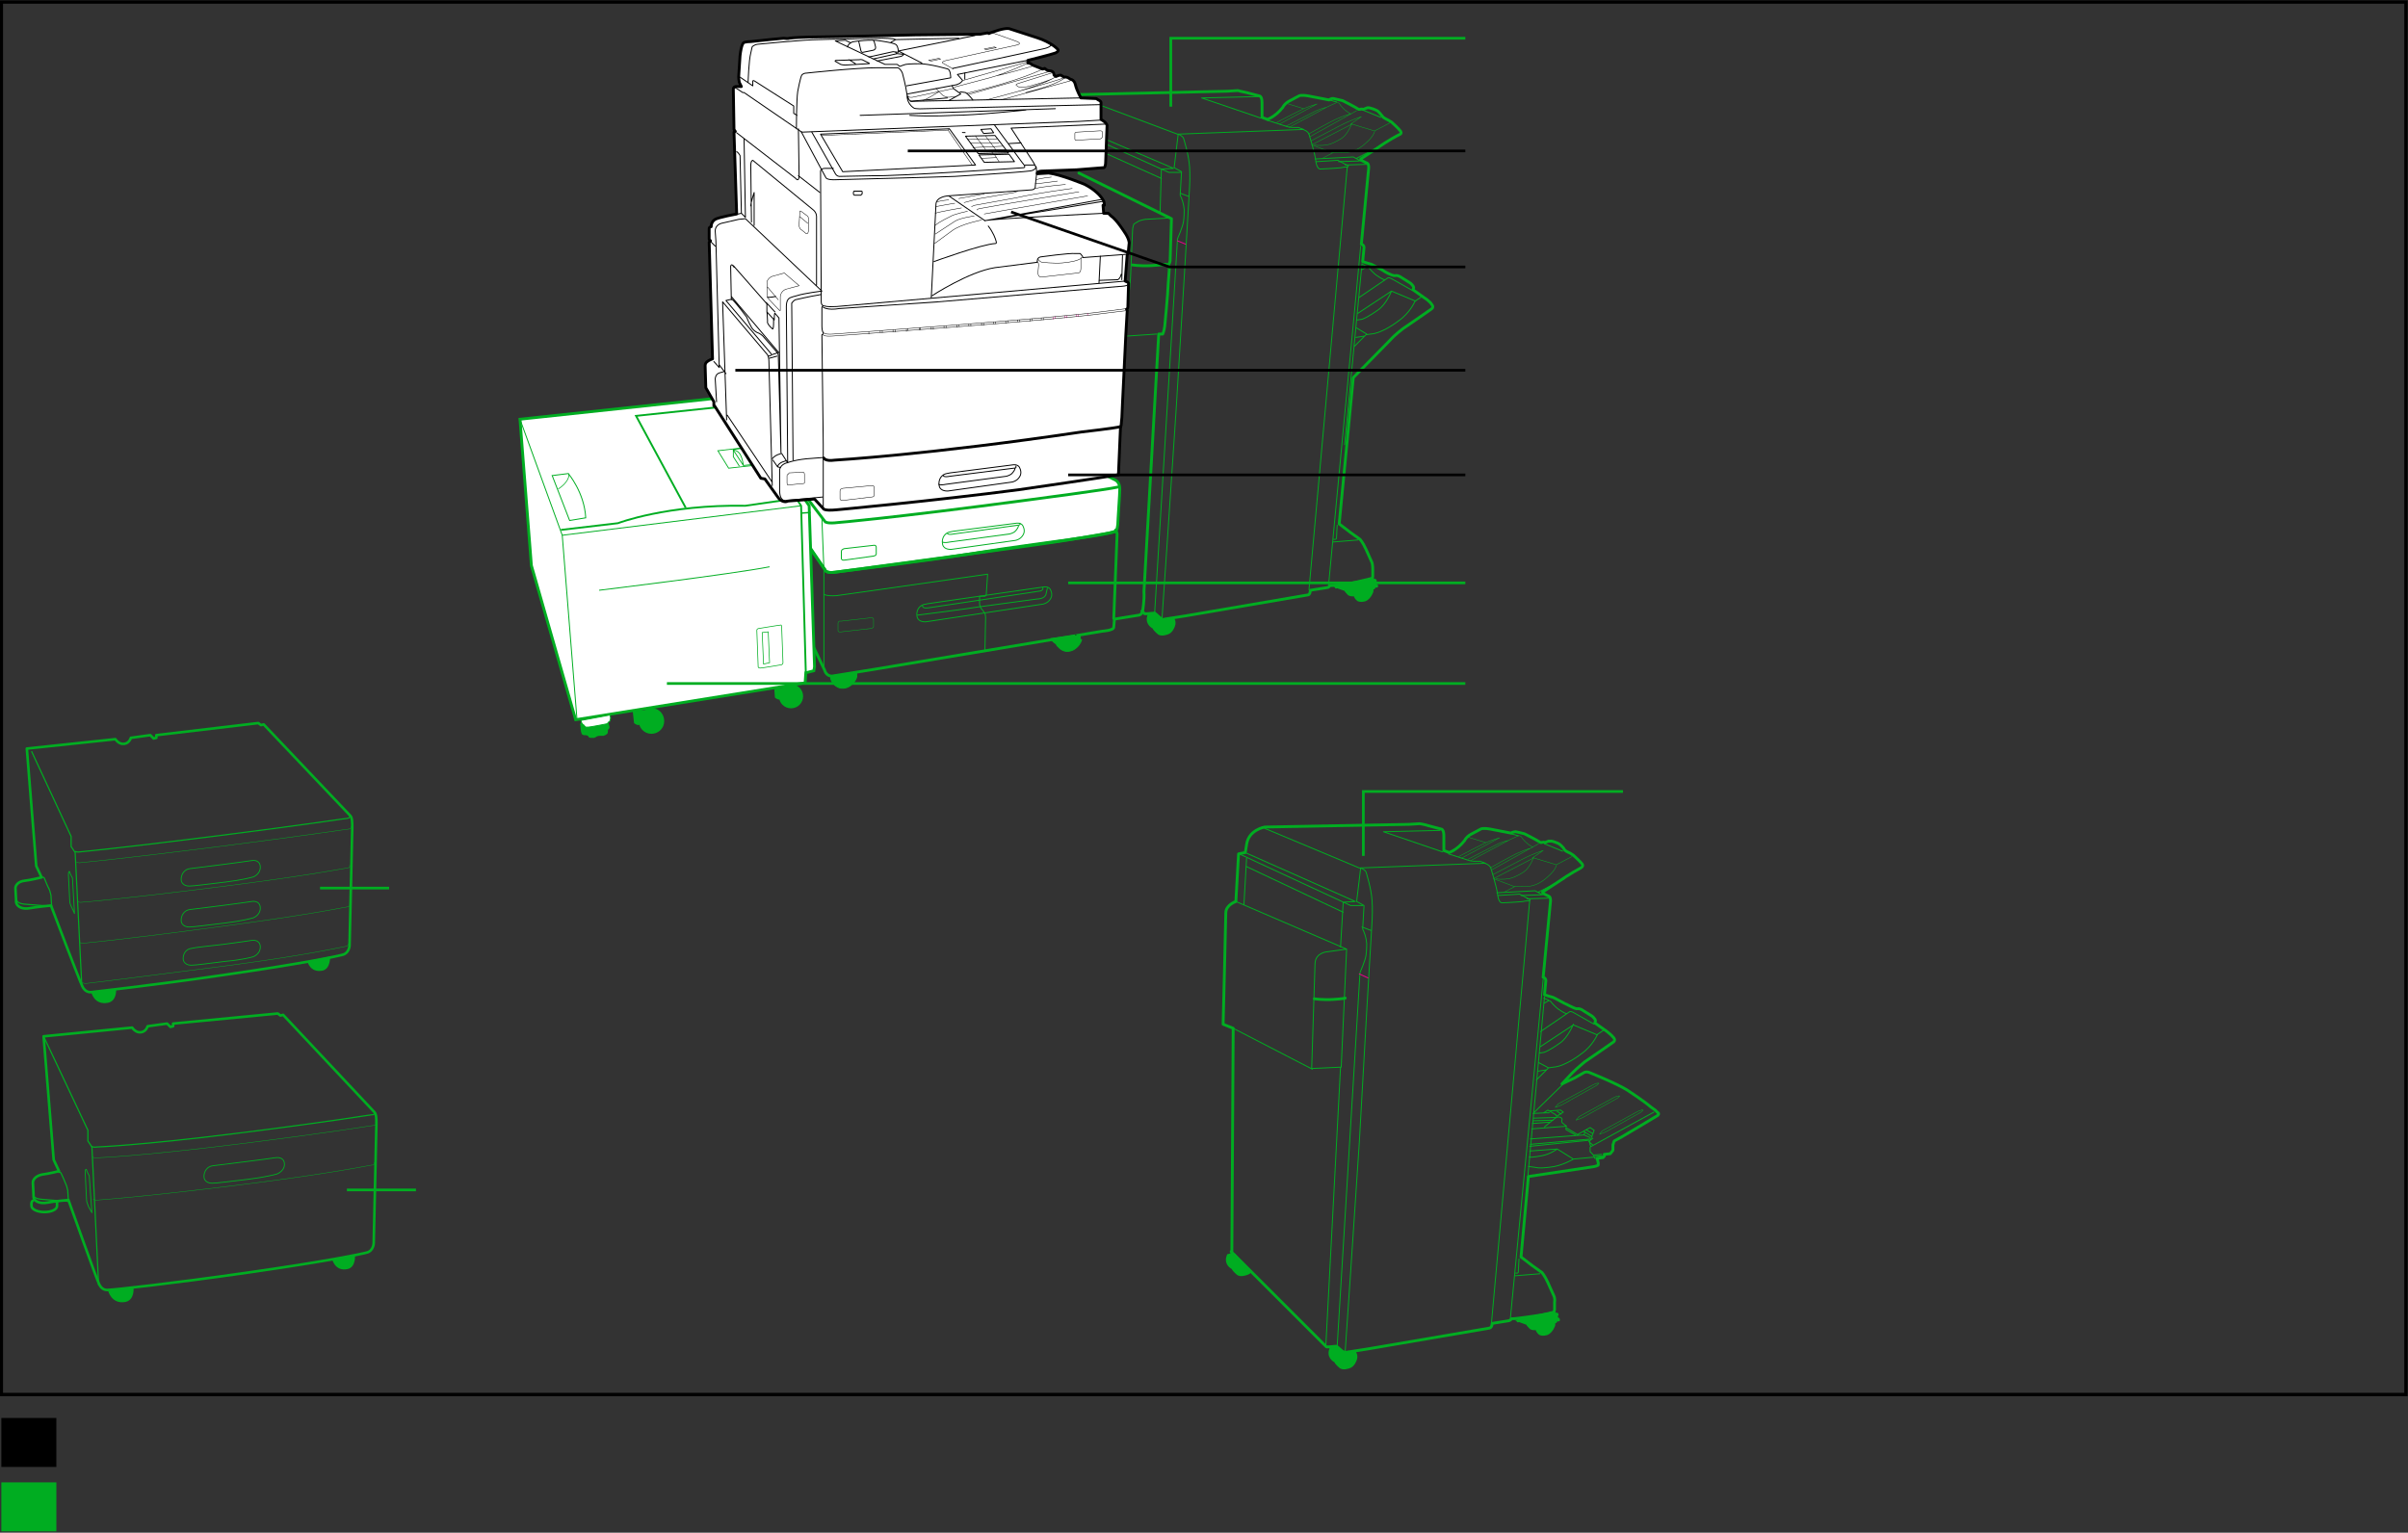 <?xml version="1.0" encoding="UTF-8"?>
<!-- Generator: Adobe Illustrator 18.0.0, SVG Export Plug-In . SVG Version: 6.00 Build 0)  -->
<svg:svg xmlns:svg="http://www.w3.org/2000/svg"
         width="358.9"
         height="228.5"
         viewBox="0 0 358.9 228.5"
         version="1.1"
         x="0px"
         y="0px"
         enable-background="new 0 0 358.9 228.5">
   <svg:rect x="0" y="0" width="358.9" height="228.5" fill="#333333" stroke="none"/>
   <g xmlns="http://www.w3.org/2000/svg"
      xmlns:xlink="http://www.w3.org/1999/xlink"
      id="Printer_Standard">
	     <g>
		       <path fill="none"
               stroke="#00AD21"
               stroke-width="0.141"
               stroke-linecap="round"
               stroke-linejoin="round"
               d="M203,138.2l1.3,0.5     M199.3,200.7l3.4-55.7c0,0,0.8-1.8,0.9-2.6c0,0,0.1-0.7,0.1-1.6c0,0,0-1.1-0.6-2.3l0.2-3.5l-1.1-0.6l0.6-5c0,0,0.6,0.2,0.8,0.6    c0,0,0.8,2.5,0.9,4.3c0,0,0.1,1.2,0,3l-0.8,13.5l-1.1,19.5l-1.3,19.4l-0.8,11.7"/>
		
			      <line fill="none"
               stroke="#EC008C"
               stroke-width="0.141"
               stroke-linecap="round"
               stroke-linejoin="round"
               x1="202.6"
               y1="145.2"
               x2="203.9"
               y2="145.8"/>
		       <path fill="none"
               stroke="#00AD21"
               stroke-width="0.141"
               stroke-linecap="round"
               stroke-linejoin="round"
               d="M232.1,171.3    c0,0-1.1,0.8-2.3,1c0,0-1.5,0.3-1.9,0.2 M234.5,172.8l-2.4-1.5l-4.1,0.3 M237.7,172.5l-3.2,0.3c0,0-1.3,0.8-2.8,1.1    c0,0-1.6,0.3-2.5,0.2c0,0-1.2-0.2-1.4-0.2 M238.8,172.3l-1,0.1 M238.7,172.1l-1.2,0.1 M246.5,165.8L237,171l0,0.6l0,0.1    c0,0,0.7,0.6,0.7,1 M233,161.6l-4.5,4.4l2-0.1h0.4 M230.1,148.8l0.7,0.3 M230.1,149.6l0.7-0.4c0,0,0.2-0.1,0.4,0.2    c0,0,0.6,0.8,1.3,1.2c0,0,0.7,0.5,1,0.5 M229.6,153.8l4.4-3c0,0,0.3,0,0.6,0.2l3,1.7 M234.5,152.7c0,0-0.8,2-2,2.8    c0,0-1.5,1.1-2.4,1.4l-0.7,0.1 M230.5,159.5l-1.3,0.2 M230.8,159.2l-1.5-0.8 M238.1,154.3l-3.6-1.5l-5,3.3 M239,153.6l-0.9,0.6    c0,0-0.7,1.7-2.4,2.9c0,0-2.4,1.9-4.2,2l-0.7,0.1l-1.8,1.8 M230.2,148.6l-2.5,27 M225.8,190.2l3.7-0.3 M226.4,187.7l-0.1,1.8    c0,0,0.1,0.4-0.4,0.3 M225.1,196.7L230,146 M228,134.2l-5.7,63 M223.3,133.5l3.2-0.2l1.5,0.8c0.2,0.2-0.2,0.2-0.2,0.2    c-0.4,0-0.8,0.1-0.8,0.1c-0.9,0.1-3.1,0.2-3.1,0.2c-0.6,0-0.7-1.3-0.7-1.3c-0.1-1-1-3.9-1-3.9c-0.2-0.5-0.9-0.7-0.9-0.7l-18.7,0.7    l-14.1-5.9"/>
		       <path fill="none"
               stroke="#00AD21"
               stroke-width="0.07"
               stroke-linecap="round"
               stroke-linejoin="round"
               d="M231.8,165.1    c0,0,0.9-0.3,1.2-0.5l5-2.8c0,0,0.2-0.2,0.3-0.3c0,0-0.2-0.1-0.8,0.2l-5.3,2.9C232.3,164.6,231.9,164.9,231.8,165.1z M234.9,167    c0,0,0.9-0.3,1.2-0.5l5-2.8c0,0,0.2-0.2,0.3-0.3c0,0-0.2-0.1-0.8,0.2l-5.3,2.9C235.4,166.5,235.1,166.7,234.9,167z M238.4,169.1    c0,0,0.9-0.3,1.2-0.5l5-2.8c0,0,0.2-0.2,0.3-0.3c0,0-0.2-0.1-0.8,0.2l-5.3,2.9C238.9,168.5,238.6,168.8,238.4,169.1z"/>
		       <path fill="none"
               stroke="#00AD21"
               stroke-width="0.141"
               stroke-linecap="round"
               stroke-linejoin="round"
               d="M229.3,133l3.9-2     M229.9,133.4l-1.1-0.6l-5.7,0.3 M226.7,133.5l3.1-0.1 M227.6,134l3.2-0.1 M228.4,167.5l2.5-0.2 M230.2,168l1.6-1.3    c0,0,0.4-0.3,0.8-0.1c0,0,0.3,0.1,0.2,0.4c0,0-0.2,0.3,0.3,0.6l0.4,0.3l-5.2,0.4 M228.5,167.1l3-0.1 M231.9,166.6    c-0.1,0-3.3,0.1-3.3,0.1 M232.1,165.7l0.6,0.4 M230.1,165.9l0.6-0.4c0,0,0.1,0.2,0.5,0.1l1.4-0.1l0.4,0.3l-0.8,0.5    c0,0-0.3,0.3-0.3-0.1l-1.2-0.7 M236.1,169.2l0.9,0.4 M237.2,169.4l-1.1-0.7 M237.4,169l-0.9-0.5 M235.2,169.1l1.8-1l0.6,0.4    l-0.4,1.1 M235.2,169.2l-1.8-1.1l0,0.3l1.4,0.8 M228.1,169.8l8-0.6l0.1-0.4 M237.4,170.7l-0.6-0.5 M237.4,169.7l-0.5,0.4l0.1,0.6    l0.1,0.2 M228,170.9l8.8-0.9 M228.1,170.6l9.1-0.8"/>
		       <path fill="none"
               stroke="#00AD21"
               stroke-width="0.07"
               stroke-linecap="round"
               stroke-linejoin="round"
               d="M221.4,125.6    l-2.6-0.8 M217.4,127.7c0,0,4-2.1,4.6-2.3c0,0,0.8-0.3,1.5-0.5l-5.6,3 M218.8,128.1l4.5-2.3c0,0,0.9-0.4,1.5-0.5 M228.5,126.3    c0,0-0.8-0.3-1.6-1.3c0,0-0.2-0.5-0.6-0.4l-1.3,0.6l-5.8,3.1 M222.1,129.4c0,0,3.5-2,4.3-2.3c0,0,1.1-0.5,1.9-0.7 M229.3,125.8    l-7,3.9 M222.5,130.4l4.2-2.2c1.9-1,3.3-1.4,3.3-1.4l-1.6,1.1 M228.6,127.8c0,0-0.6,1.6-1.5,2.2c0,0-1.2,0.8-2.2,1    c0,0-1.2,0.2-1.9,0 M231.9,128.9l-3.3-1l-6,3.1l3.2,1.2 M234.3,127.7l-2.3,1.2c0,0-0.1,0.8-1.3,1.8c0,0-1.2,1.2-2.6,1.4    c0,0-1.5,0.2-2.2,0l-1.7,0.9"/>
		       <path fill="none"
               stroke="#00AD21"
               stroke-width="0.141"
               stroke-linecap="round"
               stroke-linejoin="round"
               d="M200.2,136    l-14.4-6.8 M203.1,135l-1.8,0l-16.6-7.7 M185.8,127.2l16.2,7.2l-1.8,0.1l-0.4,6.7 M215,127l-8.8-3l8.4-0.2 M226.3,124.6l-1.1-0.3     M232.9,126.9l-2.7-1.1 M221.4,128.7l-0.8-0.3c0,0-0.4,0-0.8,0c0,0-0.4,0-0.8-0.1l-3.1-1"/>
		       <path fill="none"
               stroke="#00AD21"
               stroke-width="0.141"
               stroke-linecap="round"
               stroke-linejoin="round"
               d="M184.2,134.4    l16.5,7.1l-2.9,0.4c0,0-1.7,0.1-1.8,1.7l-0.5,15.7l4.3-0.2l-2.2,41.7"/>
		       <path fill="#00AD21"
               d="M202.1,201.5c0,0.1,0.4,0.6,0.1,1.3c0,0-0.3,1-1.1,1.2c0,0-1,0.4-1.5-0.1c0,0-0.6-0.5-0.7-0.8    c0,0-0.6-0.3-0.8-0.9c0,0-0.2-0.4,0-1l0.1-0.3l0.7-0.2l0.5,0.1l1,0.9L202.1,201.5z"/>
		       <path fill="#00AD21"
               d="M186.5,189.6c-0.1,0.3-0.4,0.4-0.7,0.5c0,0-1,0.4-1.5-0.1c0,0-0.6-0.5-0.7-0.8c0,0-0.6-0.3-0.8-0.9    c0,0-0.2-0.4,0-1l0.1-0.3l0.7-0.2l0.5,0.1C184.1,187,186.5,189.6,186.5,189.6z"/>
		       <path fill="#00AD21"
               d="M231.6,195.4c0,0,0.2,0.2,0.3,0.3l0.2,0c0,0,0.2,0.1,0.2,0.3c0,0,0,0.1-0.1,0.2c0,0,0,0.1,0,0.2l0.2,0.1    c0,0,0.1,0.1,0.1,0.3c0,0,0,0.2-0.2,0.2h-0.2c0,0,0,0.2-0.3,0.3l0,0.3c0,0-0.3,1-1.1,1.4c0,0-0.7,0.3-1.3,0c0,0-0.4-0.3-0.5-0.7    c0,0-0.7,0.1-1-0.3c0,0-0.4-0.4-0.4-0.5l-1.1-0.4c0,0-0.2,0.1-0.3,0c-0.1-0.1,0-0.1,0-0.1l-0.3-0.2"/>
		       <path fill="none"
               stroke="#00AD21"
               stroke-width="0.423"
               stroke-linecap="round"
               stroke-linejoin="round"
               d="M195.9,148.9    c0,0,1.2,0.2,2.8,0.1c1.6-0.1,1.8-0.2,1.8-0.2"/>
		       <path fill="none"
               stroke="#00AD21"
               stroke-width="0.423"
               stroke-linecap="round"
               stroke-linejoin="round"
               d="M183.6,186.8    l0.2-33.5l-1.5-0.6c0,0,0.4-15.6,0.4-16.6c0-1.2,1.5-1.7,1.5-1.7l0.4-7.1l1-0.2c0,0,0.1-0.5,0.2-1.2c0.3-2.2,2.7-2.6,2.7-2.6    l21.5-0.4l1.6-0.1c0,0,0.7,0.1,1.3,0.3l1.9,0.5c0,0,0.4,0,0.4,1l0,2.2l0.8,0.3c0,0,1.2-0.4,2.3-1.8c0,0,0.2-0.5,0.9-0.9l1.5-0.8    c0,0,0.2-0.2,1.4,0l3.1,0.6c0,0,0.3-0.2,0.7-0.2c0,0,1,0.2,1.3,0.3l0.2,0.1c0,0,1.6,0.8,2.2,1.2l0.2,0c0,0,0.2-0.1,0.5,0l0.5-0.2    c0,0,0.2,0,0.5,0c0,0,0.8,0.2,1.2,0.5c0,0,0.5,0.4,0.7,0.8c0,0,0,0.1,0.6,0.4c0.1,0,0.4,0.2,0.7,0.4c0,0,1.1,1,1.3,1.3    c0,0,0.3,0.3-0.2,0.6c0,0-1.7,0.9-3.4,2.1l-2.3,1.5l0.1,0.2l0.8,0.4c0,0,0.3,0,0.3,0.7l-1.1,11.4c0,0,0.4,0.1,0.4,0.5l-0.2,2.1    c0,0,0.9,0.3,1.3,0.4c0,0,0.6,0.3,1.7,0.9c0.1,0,1.3,0.7,1.8,0.8c0,0,0.3-0.1,0.7,0.1l1.6,1c0,0,0.5,0.4,0.5,0.7l-0.1,0.3l1.7,1.2    c0,0,0.8,0.6,1.1,1c0,0,0.4,0.4-0.1,0.7c0,0-3,2.1-4.2,2.9c0,0-1.1,0.9-1.9,1.7l-1.5,1.6l1.9-0.9l1.4-0.8c0,0,0.3-0.2,0.8,0    c0,0,4,1.6,5.6,2.6c0,0,2.6,1.7,3.5,2.5l0.7,0.5c0,0,0.4,0.4,0.5,0.5c0,0,0.1,0.2-0.3,0.4c0,0-2.8,1.7-5.2,3.1l-1.1,0.6    c0,0-0.1,0.2-0.2,0.6l0,0.8l-0.4,0.5l-0.9,0.1c0,0,0.2,0.3-0.2,0.4c0,0,0.2,0.1-0.1,0.1l-0.8,0.1c0,0,0.3,0.6,0.2,1    c0,0-0.2,0.2-1.1,0.3l-9.3,1.4l-1.1,12l1.7,1.3l1.4,1c0,0,0.4,0.4,0.9,1.5l0.9,2c0,0,0.2,0.4,0.1,0.9l0,1.1c0,0,0,0.6-0.4,0.6    c0,0-5.6,0.9-6,0.8c0,0-0.1,0.2-0.4,0.3l-2.5,0.4c0,0,0,0.6-0.4,0.7l-18.1,3.1l-3.2,0.5c0,0-0.3,0.1-0.7-0.2l-0.8-0.7l-1.2,0.1    l-0.3,0l-14.2-14.2"/>
		
			      <line fill="none"
               stroke="#00AD21"
               stroke-width="0.141"
               stroke-linecap="round"
               stroke-linejoin="round"
               x1="200.7"
               y1="141.6"
               x2="199.9"
               y2="159.1"/>
		
			      <line fill="none"
               stroke="#00AD21"
               stroke-width="0.141"
               stroke-linecap="round"
               stroke-linejoin="round"
               x1="183.8"
               y1="153.3"
               x2="195.6"
               y2="159.4"/>
		
			      <line fill="none"
               stroke="#00AD21"
               stroke-width="0.141"
               stroke-linecap="round"
               stroke-linejoin="round"
               x1="185.4"
               y1="134.9"
               x2="185.8"
               y2="127.9"/>
	     </g>
	     <polyline fill="none"
                stroke="#00AD21"
                stroke-width="0.4"
                points="241.9,118 203.2,118 203.2,127.6  "/>
   </g>
   <g xmlns="http://www.w3.org/2000/svg"
      xmlns:xlink="http://www.w3.org/1999/xlink"
      id="Filets">
	     <g>
		       <path fill="none"
               stroke="#00AD21"
               stroke-width="0.423"
               stroke-linecap="round"
               stroke-linejoin="round"
               d="M170.2,91.1l0.4,0.4    l0.3,0l1.2-0.1l0.8,0.7c0.4,0.4,0.7,0.2,0.7,0.2l3.2-0.5l18.1-3.1c0.4,0,0.4-0.7,0.4-0.7l2.5-0.4c0.3,0,0.4-0.3,0.4-0.3    c0.4,0.1,6-0.8,6-0.8c0.4,0,0.4-0.6,0.4-0.6l0-1.1c0-0.5-0.1-0.9-0.1-0.9l-0.9-2c-0.5-1.1-0.9-1.5-0.9-1.5l-1.4-1l-1.7-1.3    l2.1-21.8l5.5-5.6c0.7-0.8,1.9-1.7,1.9-1.7c1.2-0.8,4.2-2.9,4.2-2.9c0.5-0.3,0.1-0.7,0.1-0.7c-0.3-0.5-1.1-1-1.1-1l-1.7-1.2    l0.1-0.3c0-0.3-0.5-0.7-0.5-0.7l-1.6-1c-0.4-0.2-0.7-0.1-0.7-0.1c-0.5,0-1.7-0.7-1.8-0.8c-1.1-0.6-1.7-0.9-1.7-0.9    c-0.4-0.1-1.3-0.4-1.3-0.4l0.2-2.1c0-0.4-0.4-0.5-0.4-0.5l1.1-11.4c0-0.7-0.3-0.7-0.3-0.7l-0.8-0.4l-0.1-0.2l2.3-1.5    c1.8-1.3,3.4-2.1,3.4-2.1c0.6-0.2,0.2-0.6,0.2-0.6c-0.2-0.3-1.3-1.3-1.3-1.3c-0.3-0.2-0.7-0.4-0.7-0.4c-0.6-0.3-0.6-0.4-0.6-0.4    c-0.3-0.4-0.7-0.8-0.7-0.8c-0.4-0.3-1.2-0.5-1.2-0.5c-0.3-0.1-0.5,0-0.5,0l-0.5,0.2c-0.3-0.1-0.5,0-0.5,0l-0.2,0    c-0.6-0.4-2.2-1.2-2.2-1.2l-0.2-0.1c-0.4-0.1-1.3-0.3-1.3-0.3c-0.4-0.1-0.7,0.2-0.7,0.2l-3.1-0.6c-1.2-0.2-1.4,0-1.4,0l-1.5,0.8    c-0.7,0.4-0.9,0.9-0.9,0.9c-1.1,1.4-2.3,1.8-2.3,1.8l-0.8-0.3l0-2.2c0-1-0.4-1-0.4-1l-1.9-0.5c-0.6-0.1-1.3-0.3-1.3-0.3l-1.6,0.1    l-22.2,0.5"/>
		       <g>
			
				        <line fill="none"
                  stroke="#00AD21"
                  stroke-width="0.07"
                  stroke-linecap="round"
                  stroke-linejoin="round"
                  x1="113.9"
                  y1="67.6"
                  x2="122.6"
                  y2="78.9"/>
			         <g>
				           <g>
					             <path fill="#FFFFFF"
                        d="M123,85c0,0,0.1,0.5,1.5,0.3c0,0,30-4,34.7-4.8c0,0,6.4-1,7.1-1.2c0,0,0.2-0.6,0.2-1.1s0.3-4.6,0.3-5.3       s-0.3-1.2-0.8-1.4s-17.6-8.9-17.6-8.9s-1.2-0.4-2.2-0.4s-30.7,2.7-31.5,2.9c-0.7,0.1-1,0.7-1,1.4c0,0.5,0,3.6,0.2,5.2       c0,0.5,0.5,1.1,0.5,1.1L123,85z"/>
					             <path fill="none"
                        stroke="#00AD21"
                        stroke-width="0.423"
                        stroke-linecap="round"
                        stroke-linejoin="round"
                        d="M114.1,65.4       c0,0-0.1,0.4,0.1,0.8c0.2,0.3,8.8,11.6,8.8,11.6s0.3,0.3,1.9,0.1c0,0,7.6-0.6,28.6-3.4c0,0,11.5-1.5,13.2-1.9"/>
					             <path fill="none"
                        stroke="#00AD21"
                        stroke-width="0.423"
                        stroke-linecap="round"
                        stroke-linejoin="round"
                        d="M123,85       c0,0,0.1,0.5,1.5,0.3c0,0,30-4,34.7-4.8c0,0,6.7-1.1,6.9-1.2c0.2,0,0.4-0.2,0.5-1.1c0-0.5,0.3-4.6,0.3-5.3s-0.3-1.2-0.8-1.4       s-17.6-8.9-17.6-8.9s-1.2-0.4-2.2-0.4s-30.7,2.7-31.5,2.9c-0.7,0.1-1,0.7-1,1.4c0,0.5,0,3.6,0.2,5.2c0,0.5,0.5,1.1,0.5,1.1       L123,85z"/>
				           </g>
				           <path fill="none"
                     stroke="#00AD21"
                     stroke-width="0.141"
                     stroke-linecap="round"
                     stroke-linejoin="round"
                     d="M125.8,81.8      l4.4-0.5c0,0,0.4-0.1,0.4,0.3l0,0.9c0,0,0.1,0.3-0.4,0.4l-4.3,0.6c0,0-0.4,0.1-0.5-0.2l0-1.1c0,0,0-0.2,0.2-0.3L125.8,81.8z"/>
				           <path fill="none"
                     stroke="#00AD21"
                     stroke-width="0.141"
                     stroke-linecap="round"
                     stroke-linejoin="round"
                     d="M141.2,79.5      c0,0,0,0.3,1,0.1l9.5-1.3c0,0,0.5,0,0.3-0.3"/>
				           <path fill="none"
                     stroke="#00AD21"
                     stroke-width="0.141"
                     stroke-linecap="round"
                     stroke-linejoin="round"
                     d="M140.5,80.8      c0,0,0.1,0.2,1.1,0l8.9-1.2c0,0,0.4-0.1,0.7-0.3c0,0,0.5-0.4,0.6-0.9"/>
				           <path fill="none"
                     stroke="#00AD21"
                     stroke-width="0.141"
                     stroke-linecap="round"
                     stroke-linejoin="round"
                     d="M142.1,79.2      l9.4-1.2c0,0,0.6-0.1,0.9,0.3c0,0,0.4,0.6,0.2,1.2c0,0-0.3,1-1.5,1.1l-9.3,1.3c0,0-1.1,0.1-1.3-0.7c0,0-0.2-0.7,0.2-1.3      c0,0,0.3-0.5,0.9-0.6L142.1,79.2z"/>
			         </g>
			
				        <line fill="none"
                  stroke="#00AD21"
                  stroke-width="0.141"
                  stroke-linecap="round"
                  stroke-linejoin="round"
                  x1="122.5"
                  y1="77.4"
                  x2="122.8"
                  y2="84.9"/>
		       </g>
		       <path fill="none"
               stroke="#00AD21"
               stroke-width="0.423"
               stroke-linecap="round"
               stroke-linejoin="round"
               d="M120.1,80.7L123,85    c0,0,0.1,0.5,1.5,0.3c0,0,14.5-1.8,21.2-2.9c9.3-1.5,21.1-2.7,20.6-3.4 M112.2,69.9c0,0,0.2,6.5,0.3,7.2c0,0.7,0,1.1,0.3,1.7    l10.1,21.1c0,0,0.2,0.9,1.1,0.9l6.2-1l34.1-5.7c0,0,1.7-0.1,1.7-0.6l0.1-1.2l3.7-0.6c0,0,0.4-0.1,0.5-0.6c0,0,0.3-1.7,0.2-2.9    l2.2-38.4l0.6,0c0,0,0.2-0.4,0.3-1.2c0,0,0.5-5.1,0.5-6.1l0.2-2.7l-0.3-0.3c0,0,0.3,0,0.4-0.6l0.2-6.3l-13.8-6.8"/>
		       <g>
			         <g>
				           <polygon fill="#FFFFFF"
                        points="108.4,59.2 108.8,59.4 109.4,59.3 120.6,75.4 121.4,99.4 121.3,100 120.1,100.3 120,101.8       85.8,107.3 79.2,84.3 77.5,62.5     "/>
			         </g>
			         <g>
				           <path fill="none"
                     stroke="#00AD21"
                     stroke-width="0.127"
                     d="M111.3,66.7l-4.3,0.5l1.6,2.6l4.5-0.5L111.3,66.7z"/>
				           <path fill="none"
                     stroke="#00AD21"
                     stroke-width="0.281"
                     d="M109,60.5L94.8,62l7.4,13.7 M120.1,100.2l-0.7-24.8l-10.8-16.1"/>
				           <path fill="#00AD21"
                     d="M119.7,103.8c0,1-0.8,1.8-1.8,1.8c-1,0-1.8-0.8-1.8-1.8c0-1,0.8-1.8,1.8-1.8      C118.9,102,119.7,102.8,119.7,103.8L119.7,103.8z"/>
				           <path fill="#00AD21"
                     d="M115.4,102.7l0.1,1.3c0,0,0.3,0.3,0.7,0.3c0.4-0.1,0.6-1.8,0.6-1.8L115.4,102.7L115.4,102.7z"/>
				           <g>
					             <polygon fill="none"
                           stroke="#00AD21"
                           stroke-width="0.422"
                           points="108.4,59.2 108.8,59.4 109.4,59.3 120.6,75.4 121.4,99.4        121.3,100 120.1,100.3 120,101.8 85.8,107.3 79.2,84.3 77.5,62.5      "/>
				           </g>
				           <path fill="none"
                     stroke="#00AD21"
                     stroke-width="0.141"
                     d="M89.3,88c0,0,19.8-2.4,25.4-3.5"/>
				           <g>
					             <line fill="none"
                        stroke="#00AD21"
                        stroke-width="0.211"
                        x1="119.4"
                        y1="76.5"
                        x2="120.8"
                        y2="76.4"/>
					             <polyline fill="none"
                            stroke="#00AD21"
                            stroke-width="0.141"
                            points="86,107.3 83.8,79.8 77.5,62.5      "/>
				           </g>
				           <path fill="none"
                     stroke="#00AD21"
                     stroke-width="0.281"
                     d="M83.6,79l8.5-1c0,0,7.3-2.8,19-2.6l7.6-1.1"/>
				           <path fill="none"
                     stroke="#00AD21"
                     stroke-width="0.141"
                     d="M84.9,77.6l-2.6-6.7l2.4-0.3c0,0,2.4,2.8,2.6,6.6L84.9,77.6      L84.9,77.6z"/>
				           <path fill="none"
                     stroke="#00AD21"
                     stroke-width="0.105"
                     d="M83.2,72.9c0,0,1.7-1,1.6-2.3 M112.8,94l0.2,5.4c0,0,0,0.2,0.3,0.2      c0.3,0,3.2-0.5,3.2-0.5s0.2-0.1,0.2-0.3c0-0.2-0.2-5.4-0.2-5.4s0-0.3-0.2-0.2c-0.2,0-3.2,0.5-3.2,0.5S112.8,93.7,112.8,94      L112.8,94z M113.6,94.3l0.9-0.1l0.2,4.6l-0.9,0.2L113.6,94.3L113.6,94.3z"/>
				           <path fill="#00AD21"
                     d="M99,107.5c0,1.1-0.9,1.9-1.9,1.9c-1.1,0-1.9-0.9-1.9-1.9c0-1.1,0.9-1.9,1.9-1.9      C98.1,105.5,99,106.4,99,107.5L99,107.5z"/>
				           <path fill="#00AD21"
                     d="M94.3,106l0.2,1.8c0,0,0.3,0.3,0.7,0.3c0.4-0.1,1-2.2,1-2.2L94.3,106L94.3,106z"/>
				           <path fill="#00AD21"
                     d="M86.7,107.7l-0.2,0.2c0,0-0.1,0,0,0.2c0,0.2,0.1,1,0.1,1s0.1,0.2,0.1,0.3c0.1,0.1,0,0.1,0.3,0.2      c0.3,0,0.6,0,0.7,0.2c0.1,0.2,0.2,0.2,0.4,0.2c0.2,0,0.5,0,0.5,0s0.1-0.1,0.2-0.1c0.1-0.1,0.3-0.2,0.6-0.2c0.3,0,0.5,0,0.5,0      s0.1,0,0.3-0.1c0.2-0.1,0.3-0.2,0.3-0.2c0,0,0.1-0.1,0.1-0.3c0-0.2,0-0.3,0.1-0.4c0.1-0.1,0.2-0.2,0.1-0.5      c-0.1-0.3-0.1-0.4-0.1-0.4L86.7,107.7"/>
				           <path fill="#FFFFFF"
                     d="M86.6,107.4c0,0,0,0.3,0.2,0.5c0.1,0.2,0.2,0.1,0.3,0.3c0.1,0.1,0.2,0.2,0.2,0.2s0.1,0,0.4,0      c0.3,0,2.8-0.5,2.8-0.5s0.2-0.3,0.4-0.4C91,107.2,91,107,91,107l-0.1-0.4L86.6,107.4L86.6,107.4z"/>
				           <path fill="none"
                     stroke="#00AD21"
                     stroke-width="0.141"
                     d="M86.6,107.4c0,0,0,0.3,0.2,0.5c0.1,0.2,0.2,0.1,0.3,0.3      c0.1,0.1,0.2,0.2,0.2,0.2s0.1,0,0.4,0c0.3,0,2.8-0.5,2.8-0.5s0.2-0.3,0.4-0.4C91,107.2,91,107,91,107l-0.1-0.4L86.6,107.4      L86.6,107.4z M119.4,75.4l-35.6,4.4"/>
			         </g>
			         <path fill="none"
                  stroke="#00AD21"
                  stroke-width="0.127"
                  d="M110.8,69.4c0,0-0.1-1-0.5-1.7c-0.4-0.6-1-0.6-1-0.6L110.8,69.4     l1.8-0.2c0,0-0.3-0.8-0.8-1.5c-0.4-0.5-0.7-0.9-0.7-0.9l-1.8,0.2l0,1.1l0.9,1.4"/>
		       </g>
		       <path fill="none"
               stroke="#00AD21"
               stroke-width="0.423"
               stroke-linecap="round"
               stroke-linejoin="round"
               d="M166,92.2l0.5-12.6    c0-0.3-0.2-0.4-0.2-0.4"/>
		       <path fill="none"
               stroke="#00AD21"
               stroke-width="0.141"
               stroke-linecap="round"
               stroke-linejoin="round"
               d="M175.9,28.8l1.3,0.5     M172.1,91.3l3.4-55.7c0,0,0.8-1.8,0.9-2.6c0,0,0.1-0.7,0.1-1.6c0,0,0-1.1-0.6-2.3l0.2-3.5l-1.1-0.6l0.6-5c0,0,0.6,0.2,0.8,0.6    c0,0,0.8,2.5,0.9,4.3c0,0,0.1,1.2,0,3l-0.8,13.5L175.3,61l-1.3,19.4l-0.8,11.7"/>
		
			      <line fill="none"
               stroke="#EC008C"
               stroke-width="0.141"
               stroke-linecap="round"
               stroke-linejoin="round"
               x1="175.5"
               y1="35.9"
               x2="176.7"
               y2="36.4"/>
		       <path fill="none"
               stroke="#00AD21"
               stroke-width="0.141"
               stroke-linecap="round"
               stroke-linejoin="round"
               d="M203,39.4l0.7,0.3     M203,40.2l0.7-0.4c0,0,0.2-0.1,0.4,0.2c0,0,0.6,0.8,1.3,1.2c0,0,0.7,0.5,1,0.5 M202.5,44.4l4.4-3c0,0,0.3,0,0.6,0.2l3,1.7     M207.4,43.4c0,0-0.8,2-2,2.8c0,0-1.5,1.1-2.4,1.4l-0.7,0.1 M203.4,50.1l-1.3,0.2 M203.7,49.8l-1.5-0.9 M211,44.9l-3.6-1.5l-5,3.3     M211.8,44.3l-0.9,0.6c0,0-0.7,1.7-2.4,2.9c0,0-2.4,1.9-4.2,2l-0.7,0.1l-1.8,1.8 M203,39.3l-2.6,27 M198.7,80.8l3.7-0.3     M199.3,78.3l-0.1,1.8c0,0,0.1,0.4-0.4,0.3 M198,87.4l4.8-50.7 M200.8,24.9l-5.7,63 M196.2,24.1l3.2-0.2l1.5,0.8    c0.2,0.2-0.2,0.2-0.2,0.2c-0.4,0-0.8,0.1-0.8,0.1c-0.9,0.1-3.1,0.2-3.1,0.2c-0.6,0-0.7-1.3-0.7-1.3c-0.1-1-1-3.9-1-3.9    c-0.2-0.5-0.9-0.7-0.9-0.7l-18.7,0.7l-11.2-4.2"/>
		       <path fill="none"
               stroke="#00AD21"
               stroke-width="0.141"
               stroke-linecap="round"
               stroke-linejoin="round"
               d="M202.2,23.6l3.9-2     M202.8,24l-1.1-0.6l-5.7,0.3 M199.5,24.1l3.1-0.1 M200.5,24.6l3.2-0.1"/>
		       <path fill="none"
               stroke="#00AD21"
               stroke-width="0.07"
               stroke-linecap="round"
               stroke-linejoin="round"
               d="M194.3,16.2    l-2.6-0.8 M190.2,18.3c0,0,4-2.1,4.6-2.3c0,0,0.8-0.3,1.5-0.5l-5.6,3 M191.7,18.8l4.5-2.3c0,0,0.9-0.4,1.5-0.5 M201.4,17    c0,0-0.8-0.3-1.6-1.3c0,0-0.2-0.5-0.6-0.4l-1.3,0.6l-5.8,3.1 M195,20c0,0,3.5-2,4.3-2.3c0,0,1.1-0.5,1.9-0.7 M202.2,16.5l-7,3.9     M195.4,21l4.2-2.2c1.9-1,3.3-1.4,3.3-1.4l-1.6,1.1 M201.5,18.4c0,0-0.6,1.6-1.5,2.2c0,0-1.2,0.8-2.2,1c0,0-1.2,0.2-1.9,0     M204.8,19.5l-3.3-1l-6,3.1l3.2,1.2 M207.2,18.3l-2.3,1.2c0,0-0.1,0.8-1.3,1.8c0,0-1.2,1.2-2.6,1.4c0,0-1.5,0.2-2.2,0l-1.7,0.9"/>
		       <path fill="none"
               stroke="#00AD21"
               stroke-width="0.141"
               stroke-linecap="round"
               stroke-linejoin="round"
               d="M173.1,26.6l-8-3.6     M176,25.7l-1.8,0l-9.1-4.1 M165.1,20.9l9.8,4.2l-1.8,0.1l-0.2,6.5 M187.9,17.6l-8.8-3l8.4-0.2 M199.2,15.2l-1.1-0.3 M205.8,17.5    l-2.7-1.1 M194.3,19.3l-0.8-0.3c0,0-0.4,0-0.8,0c0,0-0.4,0-0.8-0.1l-3.1-1"/>
		
			      <line fill="none"
               stroke="#00AD21"
               stroke-width="0.141"
               stroke-linecap="round"
               stroke-linejoin="round"
               x1="172.4"
               y1="49.8"
               x2="168"
               y2="50.1"/>
		       <path fill="none"
               stroke="#00AD21"
               stroke-width="0.141"
               stroke-linecap="round"
               stroke-linejoin="round"
               d="M136.8,91.7    c0,0,7.9-1,8.9-1.2l8.9-1.2c0,0,1.1,0,1.3-0.7c0,0,0.1-0.4,0.2-0.9 M138.3,90l17.3-2.5c0,0,0.6-0.1,0.9,0.3c0,0,0.4,0.6,0.2,1.2    c0,0-0.3,1-1.5,1.1L138,92.7c0,0-1.1,0.1-1.3-0.7c0,0-0.2-0.7,0.2-1.3c0,0,0.3-0.5,0.9-0.6L138.3,90z M122.8,99.7l0-14.7"/>
		       <path fill="none"
               stroke="#00AD21"
               stroke-width="0.141"
               stroke-linecap="round"
               stroke-linejoin="round"
               d="M174.2,32.5    l-3.5,0.2c0,0-0.8,0.1-1.2,0.4l-0.5,0.3c0,0-0.2,0.5-0.2,1l-0.3,7l-0.5,5.6l-0.2,3.2"/>
		       <path fill="#00AD21"
               d="M123.8,100.8c0,0-0.1,0.5,0.4,1.1c0,0,0.6,0.8,1.5,0.7c0,0,0.7,0,1.3-0.6c0,0,0.5-0.4,0.7-1.1    c0,0,0-0.4,0-0.7L123.8,100.8z"/>
		       <path fill="none"
               stroke="#00AD21"
               stroke-width="0.141"
               stroke-miterlimit="10"
               d="M123.8,100.8c0,0-0.1,0.5,0.4,1.1    c0,0,0.6,0.8,1.5,0.7c0,0,0.7,0,1.3-0.6c0,0,0.5-0.4,0.7-1.1c0,0,0-0.4,0-0.7L123.8,100.8z"/>
		       <path fill="#00AD21"
               d="M161,94.8l-0.8,0.1c0-0.1,0-0.1,0.1-0.2l-3.6,0.5c0,0-0.3-0.2,0.2,0.4c0,0,0.2,0.2,0.5,0.4    c0.1,0.1,0.1,0.3,0.3,0.4c0,0,0.6,0.8,1.5,0.7c0,0,0.7,0,1.3-0.6c0,0,0.5-0.4,0.7-1.1C161,95.4,161,95,161,94.8"/>
		       <path fill="none"
               stroke="#00AD21"
               stroke-width="0.141"
               stroke-miterlimit="10"
               d="M161,94.8l-0.8,0.1c0-0.1,0-0.1,0.1-0.2    l-3.6,0.5c0,0-0.3-0.2,0.2,0.4c0,0,0.2,0.2,0.5,0.4c0.1,0.1,0.1,0.3,0.3,0.4c0,0,0.6,0.8,1.5,0.7c0,0,0.7,0,1.3-0.6    c0,0,0.5-0.4,0.7-1.1C161,95.4,161,95,161,94.8z"/>
		       <path d="M160.2,94.6C160.2,94.6,160.2,94.7,160.2,94.6L160.2,94.6C160.3,94.6,160.2,94.6,160.2,94.6"/>
		       <path d="M160.4,94.6l-0.2,0C160.4,94.7,160.4,94.8,160.4,94.6"/>
		       <path fill="#00AD21"
               d="M175,92.1c0,0.1,0.4,0.6,0.1,1.3c0,0-0.3,1-1.1,1.2c0,0-1,0.4-1.5-0.1c0,0-0.6-0.5-0.7-0.8    c0,0-0.6-0.3-0.8-0.9c0,0-0.2-0.4,0-1l0.1-0.3l0.7-0.2l0.5,0.1l1,0.9L175,92.1z"/>
		       <path fill="#00AD21"
               d="M204.5,86c0,0,0.2,0.2,0.3,0.3l0.2,0c0,0,0.2,0.1,0.2,0.3c0,0,0,0.1-0.1,0.2c0,0,0,0.1,0,0.2l0.2,0.1    c0,0,0.1,0.1,0.1,0.3c0,0,0,0.2-0.2,0.2h-0.2c0,0,0,0.2-0.3,0.3l0,0.3c0,0-0.3,1-1.1,1.4c0,0-0.7,0.3-1.3,0c0,0-0.4-0.3-0.5-0.7    c0,0-0.7,0.1-1-0.3c0,0-0.4-0.4-0.4-0.5l-1.1-0.4c0,0-0.2,0.1-0.3,0c-0.1-0.1,0-0.1,0-0.1l-0.3-0.2"/>
		       <path fill="none"
               stroke="#00AD21"
               stroke-width="0.07"
               stroke-linecap="round"
               stroke-linejoin="round"
               d="M125.4,92.6    l4.4-0.5c0,0,0.4-0.1,0.4,0.3l0,0.9c0,0,0.1,0.3-0.4,0.4l-4.4,0.5c0,0-0.5,0.1-0.5-0.2l0-1.1c0,0,0-0.2,0.2-0.3L125.4,92.6z"/>
		       <path fill="none"
               stroke="#00AD21"
               stroke-width="0.141"
               stroke-linecap="round"
               stroke-linejoin="round"
               d="M122.8,88.6    c0,0,0.3,0.3,1.9,0.2l22.5-3.2l-0.2,3c0,0,0,0.3-0.3,0.3l-0.7,0V90c0,0,0,0.5,0.4,0.9l0.3,0.4c0,0,0.2,0.2,0.2,0.8l-0.1,4.8"/>
		       <path fill="none"
               stroke="#00AD21"
               stroke-width="0.141"
               stroke-linecap="round"
               stroke-linejoin="round"
               d="M137.5,90.3    c0,0-0.1,0.5,1,0.3l16.6-2.5c0,0,0.5-0.2,0.3-0.5"/>
		       <path fill="none"
               stroke="#00AD21"
               stroke-width="0.423"
               stroke-linecap="round"
               stroke-linejoin="round"
               d="M168.8,39.5    c0,0,1.2,0.2,2.8,0.1c1.6-0.1,2.2-0.2,2.2-0.2"/>
		       <g>
			         <g>
				           <path fill="#FFFFFF"
                     d="M160.6,25.3l3.8-0.3c0,0,0.4,0.2,0.4-1l0.2-5.3c0,0,0-0.3-0.6-0.7l-0.3-0.2v-2.4c0,0,0.1-0.3-0.4-0.5      l-0.3-0.2l-2.3-0.1c0,0-0.6-1.1-0.8-1.9c0,0-0.1-0.8-0.8-0.9c0,0-0.4-0.4-0.9-0.3l-0.5-0.3c0,0-0.3,0-0.7,0.2l-0.3-0.2      c0,0,0-0.5-0.4-0.6l-0.6-0.1l-0.4-0.3l-0.3,0.1l-1.5-0.6c0,0-0.5-0.4-0.7-0.3V9c0,0,3.6-0.9,4.1-1.1c0,0,0.7-0.3,0.3-0.6      c0,0-0.9-1-3.1-1.7l-4-1.3c0,0-0.3-0.2-1.7,0.2l-1.2,0.4l-0.2,0.1l-0.2-0.1l-1.1,0.2l-9.7,0.1c0,0-11.9,0.3-14.1,0.3      c0,0-3.1,0-4.7,0.2c-0.1,0.1-0.8,0-0.8,0s-4.2,0.4-4.9,0.5c0,0-0.9,0-1.1,0.2c0,0-0.3,0.2-0.5,1.9l-0.2,3.1c0,0,0,0.5,0.1,0.9      l0.3,0.6l-0.8,0c0,0-0.4,0-0.4,0.4l0.1,6l0.2,0.3l-0.2,0.1l0.4,12.2c0,0-2.7,0.5-3.2,0.8c0,0-0.6,0.3-0.6,1.1c0,0-0.3,0-0.3,0.3      v1.6l0.2,0.2l-0.2,0.2l0.5,17.4c0,0-0.6,0.2-0.9,0.5c0,0-0.2,0.2-0.2,0.5l0.1,3.3l1.2,2.1l0,0.6l0.1,0l6.9,10.8l0.6,0.1      c0,0,1.8,2.5,2,2.8c0.2,0.3,0.6,0.6,1.1,0.6c0.5-0.1,0.3-0.1,0.3-0.1l4-0.3l1.3,1.4c0,0,0,0.4,2,0.2c0,0,14.2-1.3,27.2-3      c0,0,13.8-2,14.6-2.2l0.2,0l0.3-7c0,0,0.2-0.1,0.3-3.6l0.5-10.3l0.2-3.5c0,0,0.1-0.1-0.1-0.3c0,0,0.2-0.1,0.2-0.3l0.1-3.4      c0,0,0.1-0.3-0.3-0.4l-0.2-0.1l0.3-3.9c0,0,0.2-0.2,0.2-0.8l0.1-1c0,0,0-0.6-0.7-1.6c0,0-1.2-1.9-2-2.4l-0.4-0.4h-0.7l-0.1-1.2      l0.2,0c0,0,0-0.6-0.2-0.8c0,0-0.6-1.2-2.7-2.3c0,0-3.6-1.5-5.4-1.7c-0.2,0-1.7,0.1-1.7,0.1l0-0.1c0,0,0-0.3,0.8-0.3l5.3-0.2"/>
				           <path fill="none"
                     stroke="#000000"
                     stroke-width="0.423"
                     stroke-linecap="round"
                     stroke-linejoin="round"
                     d="M160.6,25.3      l3.8-0.3c0,0,0.4,0.2,0.4-1l0.2-5.3c0,0,0-0.3-0.6-0.7l-0.3-0.2v-2.4c0,0,0.1-0.3-0.4-0.5l-0.3-0.2l-2.3-0.1      c0,0-0.6-1.1-0.8-1.9c0,0-0.1-0.8-0.8-0.9c0,0-0.4-0.4-0.9-0.3l-0.5-0.3c0,0-0.3,0-0.7,0.2l-0.3-0.2c0,0,0-0.5-0.4-0.6l-0.6-0.1      l-0.4-0.3l-0.3,0.1l-1.5-0.6c0,0-0.5-0.4-0.7-0.3V9c0,0,3.6-0.9,4.1-1.1c0,0,0.7-0.3,0.3-0.6c0,0-0.9-1-3.1-1.7l-4-1.3      c0,0-0.3-0.2-1.7,0.2l-1.2,0.4l-0.2,0.1l-0.2-0.1l-1.1,0.2l-9.7,0.1c0,0-11.9,0.3-14.1,0.3c0,0-3.1,0-4.7,0.2      c-0.1,0.1-0.8,0-0.8,0s-4.2,0.4-4.9,0.5c0,0-0.9,0-1.1,0.2c0,0-0.3,0.2-0.5,1.9l-0.2,3.1c0,0,0,0.5,0.1,0.9l0.3,0.6l-0.8,0      c0,0-0.4,0-0.4,0.4l0.1,6l0.2,0.3l-0.2,0.1l0.4,12.2c0,0-2.7,0.5-3.2,0.8c0,0-0.6,0.3-0.6,1.1c0,0-0.3,0-0.3,0.3v1.6l0.2,0.2      l-0.2,0.2l0.5,17.4c0,0-0.6,0.2-0.9,0.5c0,0-0.2,0.2-0.2,0.5l0.1,3.3l1.2,2.1l0,0.6l0.1,0l6.9,10.8l0.6,0.1c0,0,1.8,2.5,2,2.8      c0.2,0.3,0.6,0.6,1.1,0.6c0.5-0.1,0.3-0.1,0.3-0.1l4-0.3l1.3,1.4c0,0,0,0.4,2,0.2c0,0,14.2-1.3,27.2-3c0,0,13.8-2,14.6-2.2      l0.2,0l0.3-7c0,0,0.2-0.1,0.3-3.6l0.5-10.3l0.2-3.5c0,0,0.1-0.1-0.1-0.3c0,0,0.2-0.1,0.2-0.3l0.1-3.4c0,0,0.1-0.3-0.3-0.4      l-0.2-0.1l0.3-3.9c0,0,0.2-0.2,0.2-0.8l0.1-1c0,0,0-0.6-0.7-1.6c0,0-1.2-1.9-2-2.4l-0.4-0.4h-0.7l-0.1-1.2l0.2,0      c0,0,0-0.6-0.2-0.8c0,0-0.6-1.2-2.7-2.3c0,0-3.6-1.5-5.4-1.7c-0.2,0-1.7,0.1-1.7,0.1l0-0.1c0,0,0-0.3,0.8-0.3l5.3-0.2"/>
				           <path fill="none"
                     stroke="#EC008C"
                     stroke-width="0.07"
                     stroke-linecap="round"
                     stroke-linejoin="round"
                     d="M162.1,46.7      l0,0.3 M160.7,46.9l0,0.3 M160.4,46.9l0,0.3 M159,47.1l0,0.3 M158.7,47.1l0,0.3 M157.3,47.2l0,0.3 M157,47.3l0,0.3"/>
				           <g>
					
						            <line fill="none"
                        stroke="#000000"
                        stroke-width="0.07"
                        stroke-linecap="round"
                        stroke-linejoin="round"
                        x1="153.2"
                        y1="9.2"
                        x2="143.5"
                        y2="12"/>
					             <path fill="none"
                        stroke="#000000"
                        stroke-width="0.141"
                        stroke-linecap="round"
                        stroke-linejoin="round"
                        d="M141.9,12.8       l0.2,0.4l1.1,0.8l-1.8,1 M145,14.9c0,0-0.6-0.8-1.1-1.1c0,0-0.6-0.1-0.8-0.1 M143.8,10.9v0.9"/>
					             <g>
						               <path fill="none"
                           stroke="#000000"
                           stroke-width="0.07"
                           stroke-linecap="round"
                           stroke-linejoin="round"
                           d="        M160.2,20.2l0-0.3c0,0,0-0.2,0.3-0.2l3.5-0.2c0,0,0.3,0,0.3,0.2l0,0.7c0,0,0,0.2-0.3,0.3l-3.5,0.2c0,0-0.3,0.1-0.3-0.2V20.2z"/>
						               <path fill="none"
                           stroke="#000000"
                           stroke-width="0.07"
                           stroke-linecap="round"
                           stroke-linejoin="round"
                           d="        M147.9,4.9c0.1,0,3.7,1.3,3.7,1.3s0.8,0.3,0,0.5L141.1,9c0,0-0.9,0.2-0.6,0.4l1.6,0.9"/>
						               <path fill="none"
                           stroke="#000000"
                           stroke-width="0.141"
                           stroke-linecap="round"
                           stroke-linejoin="round"
                           d="M133.7,8        l-3.6,0.8 M130.7,9.1l3.6-0.7c0,0,0.3-0.1,0.4-0.3L133.7,8l-0.2-0.2 M137.4,9.4l-3.5-1.8l11.4-2.3 M135.1,12.8l6.6-1.2        c0,0,0-1.1-0.4-1.3c0,0-2.7-0.8-4.3-0.8c0,0-1.5,0-2,0.1c0,0-0.7,0.2-0.9,0.3c-0.2-0.2-0.4-0.3-0.4-0.3l-1.8,0l-7.4-3.5        l1.5-0.1l0.8,0.4 M153.1,9l-10.4,2.1l0.7,0.8c0,0,0.2,0.1-0.2,0.4c0,0-0.3,0.3-1,0.4l-6.9,1.3 M156.7,6.7c0,0-0.2,0.4-1.3,0.6        L142,10.2"/>
						               <path fill="none"
                           stroke="#000000"
                           stroke-width="0.07"
                           stroke-linecap="round"
                           stroke-linejoin="round"
                           d="        M146.7,7.3l1.5-0.3l0.3,0.1L147,7.4L146.7,7.3z M138.4,9l1.5-0.3l0.3,0.1l-1.4,0.3L138.4,9z"/>
						               <path fill="none"
                           stroke="#000000"
                           stroke-width="0.141"
                           stroke-linecap="round"
                           stroke-linejoin="round"
                           d="M126.5,8.9        c0.1,0,1,0.6,1,0.6 M124.9,9l3.2-0.1c0,0,0.3-0.1,0.6,0.1l0.8,0.4c0,0,0.3,0.1-0.2,0.1L126,9.7c0,0-0.4,0-0.7-0.1l-0.7-0.4        c0,0-0.3-0.1,0-0.2L124.9,9z"/>
						               <path fill="none"
                           stroke="#000000"
                           stroke-width="0.07"
                           stroke-linecap="round"
                           stroke-linejoin="round"
                           d="        M142.5,14.4l-1.1,0.1c0,0-0.5,0-0.9-0.3l-1-1"/>
						
							              <line fill="none"
                           stroke="#000000"
                           stroke-width="0.141"
                           stroke-linecap="round"
                           stroke-linejoin="round"
                           x1="141.2"
                           y1="14.6"
                           x2="135.7"
                           y2="15.1"/>
						               <path fill="none"
                           stroke="#000000"
                           stroke-width="0.07"
                           stroke-linecap="round"
                           stroke-linejoin="round"
                           d="        M158.8,11.5c0,0-0.7,1-5.9,2.3 M159.7,12l-10.5,2.9 M151.5,13.7c0,0,4.6-1.3,5.9-2.3 M147,14.9c0.1,0,10.6-2.8,11.5-3.3         M157,10.8l-5.1,1.6c0,0-0.8,0.2-0.3,0.4c0,0,0.3,0.6,2.7-0.2c0,0,2-0.5,3-1.1 M155.4,10.3c0,0-3.2,1.7-11.3,3.6 M144.3,14.1        c0,0,10.9-3.1,12-3.4 M154.1,9.8c0,0-4,1.2-5.6,1.5 M153.2,9.4c0,0-3.1,1.5-5.7,2.2l-5.3,1.4 M135.3,14.2c0,0,0,0.4,0.7,0.3        l6.1-1.3 M139.9,13.7c0,0-1.9,1.2-2.4,1.3"/>
						               <path fill="none"
                           stroke="#000000"
                           stroke-width="0.141"
                           stroke-linecap="round"
                           stroke-linejoin="round"
                           d="M127.3,28.5        l1.1,0c0,0,0.1,0,0.1,0.1l0,0.3c0,0-0.1,0.1-0.2,0.2h-0.9c0,0-0.2,0-0.2-0.2v-0.2C127.2,28.8,127.2,28.5,127.3,28.5        C127.4,28.5,127.3,28.5,127.3,28.5z"/>
						               <g>
							                 <path fill="none"
                              stroke="#000000"
                              stroke-width="0.423"
                              stroke-linecap="round"
                              stroke-linejoin="round"
                              d="M122.8,68.3         c0,0,0.2,0.5,1.6,0.3c0,0,14-0.8,36.8-4.2c0,0,5.3-0.6,5.8-0.8"/>
							                 <path fill="none"
                              stroke="#000000"
                              stroke-width="0.141"
                              stroke-linecap="round"
                              stroke-linejoin="round"
                              d="M122.7,75.5         l0-9.3l-0.2-16.3c0,0,0.4,0,0.1-0.5c0,0-0.1-0.3-0.1-0.8l0-2.8c0,0,0.1-0.2,0.3-0.2c0,0-0.4,0-0.4-0.6l-0.1-19.5         c0,0,0-0.4,0.7-0.4l1.2,0"/>
							                 <path fill="none"
                              stroke="#000000"
                              stroke-width="0.141"
                              stroke-linecap="round"
                              stroke-linejoin="round"
                              d="M122.6,74.1         l-5.3,0.5c0,0-1.1,0.4-1.1-1.5V70c0,0,0.1-0.6,0.8-0.9c0,0,1.2-0.5,3.2-0.7l2.6-0.2 M140.6,70.9c0,0,0,0.3,1,0.1l9.5-1.2         c0,0,0.5,0,0.3-0.3 M139.9,72.2c0,0,0.1,0.2,1.1,0L150,71c0,0,0.4-0.1,0.7-0.3c0,0,0.5-0.4,0.6-0.9 M141.6,70.5l9.4-1.2         c0,0,0.6-0.1,0.9,0.3c0,0,0.4,0.6,0.2,1.2c0,0-0.3,1-1.5,1.1l-9.3,1.3c0,0-1.1,0.1-1.3-0.7c0,0-0.2-0.7,0.2-1.3         c0,0,0.3-0.5,0.9-0.6L141.6,70.5z"/>
							                 <path fill="none"
                              stroke="#000000"
                              stroke-width="0.141"
                              stroke-linecap="round"
                              stroke-linejoin="round"
                              d="M115.5,46.5         l-1.3-1.4 M114.3,46.4c0,0,0.1,1,0.1,1.5c0,0-0.2,0.3,0.7,1.1c0,0,0.2,0.4,0.2-1v-0.5 M109,44.2l7.1,8.4 M109,44.7l-0.1-5         c0,0,0.1-0.5,0.4,0c0.3,0.4,0-0.1,0-0.1l5,5.7l0,1.2l1.1,1.2c0,0,0-1.1,0.1-1c0.1,0.1,0.6,0.7,0.6,0.7l0.3,20.1 M114.9,53         l-0.4,0.1 M114.7,53.4l1.1-0.3 M116.4,67.5L116,52.9c0,0,0-0.2-0.3-0.5l-2-2.3c0,0-0.4-0.4-0.8-0.5c0,0-0.7-0.3-1-1         c0,0-0.4-0.7-0.6-1.3c0,0-1.3-1.8-2.2-2.7l-0.9,0.2l6.7,7.9l0.1,0.2l0.9-0.3 M115.9,69.6l-0.7-1 M117.2,68.7         c0,0-1.2,0.2-1.3,0.9l0.4,0.1 M108.4,61.9l6.7,10 M108.3,62.6L107.7,45l6.7,7.9c0,0,0.2,0.4,0.2,0.9l0.5,18.6 M107.2,54.4         l1,1.3 M105.9,36l0.7,0.7 M106.8,59.9l-0.2-3.4c0,0,0-0.7,0.6-0.9l0.7-0.2"/>
							                 <path fill="none"
                              stroke="#000000"
                              stroke-width="0.07"
                              stroke-linecap="round"
                              stroke-linejoin="round"
                              d="         M116,44.7l-1.6-1.9 M116.2,46.3l-1.8-1.9l-0.1-2.4c0,0,0.2-0.6,0.8-0.8l1.8-0.5l2.1,1.8l0.1,0.1l-1.9,0.5         c0,0-0.8,0.2-0.9,1.1V46.3z"/>
							                 <path fill="none"
                              stroke="#000000"
                              stroke-width="0.141"
                              stroke-linecap="round"
                              stroke-linejoin="round"
                              d="M112.4,33.6         v-4.9c0,0-0.5,1.5-0.5,2 M121.7,42.5V32.4c0,0,0.1-0.7-0.6-1.2l-8.9-7.3c0,0-0.3,0-0.3,0.8l0.1,8.4 M119,26.2l3.2,2.5          M109.8,19.8l8.8,6.8c0,0,0.5,0.7,0.5-0.5l-0.1-6.9 M110.5,31.8l-0.2-8.6c0,0-0.2-0.4-0.5-0.6 M109.6,32l0.9-0.2l0.6,0.6         l-0.2-11.7 M115.1,68.4c0.4-0.6,1.4-0.8,1.4-0.8l0.9,1.4l-0.2-23.3c0-1,0.4-1.2,0.4-1.2c0.2-0.2,1.1-0.4,1.1-0.4         c1.2-0.4,3.8-0.7,3.8-0.7l-11.4-10.8l-1,0.1c-0.9,0.2-2.6,0.6-2.6,0.6c-1,0.3-0.9,1.2-0.9,1.2l0.1,1.4l0.5,18.9l-0.8-0.9          M118.2,68.6l-0.2-23.4c0,0,0.2-0.3,0.5-0.5c0,0,2.6-0.6,3.4-0.7l0.5-0.1 M114.4,44.3c0.2,0.1,1.2-0.1,1.2-0.1"/>
							                 <path fill="none"
                              stroke="#000000"
                              stroke-width="0.07"
                              stroke-linecap="round"
                              stroke-linejoin="round"
                              d="         M119.2,32.3l1.2,1 M119.2,31.7l-0.1,1.9c0,0,0,0.5,0.4,0.7l0.5,0.4c0,0,0.4,0.5,0.5-0.3l0-1.6c0,0,0.1-0.5-0.3-0.7l-0.8-0.6         c0,0-0.1-0.1-0.2,0L119.2,31.7z"/>
							                 <path fill="none"
                              stroke="#000000"
                              stroke-width="0.141"
                              stroke-linecap="round"
                              stroke-linejoin="round"
                              d="M150.4,21.4         l1.8-0.1 M145.9,23.1l4.5-0.1l0.8,1.1l-4.5,0.1L145.9,23.1z M143.9,20.3l4.4-0.1l2,2.6l-4.5,0.1L143.9,20.3z M146.2,19.3         l1.5-0.1l0.4,0.6l-1.5,0.1L146.2,19.3z M141.5,19.2l3.9,5.4l-19.8,1l-3.3-5.6L141.5,19.2z M148.2,18.6l4.2,5.7         c0,0,0.6,0.6,0.2,0.7c0,0-19,1.3-22.5,1.2l-4.9,0.1c0,0-0.5,0.1-0.8-0.6l-3.4-6 M154.2,24.6l-1.4,0 M154.4,24.8         c0,0,0.1,0.1,0.1,1.1l-0.2,1.9c0,0,0.1,0.4-0.5,0.5l-12.5,0.9c0,0-1.8,0.1-1.8,1.3l-0.7,13.9 M119.4,19.6l3,5.6l0.7,1.3         c0,0,0.1,0.3,1.2,0.3c0,0,15.7-0.4,18-0.5c0,0,9.7-0.6,11.1-0.8c0,0,0.7,0,1-0.5c0,0,0-0.2-0.5-1l-3.2-4.9l14.1-0.6"/>
							                 <path fill="none"
                              stroke="#000000"
                              stroke-width="0.141"
                              stroke-linecap="round"
                              stroke-linejoin="round"
                              d="M130.1,6         c0,0,0.2,0,0.3,0.6l0.1,0.4c0,0,0.1,0.4-0.4,0.5l-1.5,0.3c0,0-0.2,0.1-0.3-0.3L128,6.2 M126.3,7c0,0,0.2-0.7,1-0.8         c0,0,2.5-0.4,3.9-0.1c0,0,2.2,0.3,2.4,0.6c0,0,0.3,0.3,0.3,1.1l-0.8-0.1l-3.6,0.8 M133.5,5.9l-0.7,0.4 M111.5,12.3         c0,0,0.1-3.3,0.4-4.4l0.2-0.9c0,0,0.2-0.3,0.8-0.4c0,0,7-0.7,9.2-0.7c0,0,3.3-0.1,4.5-0.1c0,0,3.6-0.1,5-0.1         c0,0,1.5,0,1.9,0.2l9.4-0.2 M152.9,16.4c0,0-7.5,0.8-10.9,0.8c0,0-2.9,0.2-6.4,0 M157.3,16.2l-29.1,1 M161.1,14.6l-25,0.5         c0,0-0.6,0.2-0.8-0.7 M118.7,19.2c0,0,0-4.3,0.2-5.6c0,0,0.4-2.1,0.6-2.4c0,0,0.2-0.3,0.7-0.3c0,0,7.3-0.8,10.6-0.8l3,0         c0,0,0.4,0.1,0.7,0.8c0,0,0.5,1.8,0.7,3.3c0,0-0.1,1.2,1,1.9c0,0,0.1,0.2,2,0.1l25.8-0.6 M110.3,11.5l1.9,1.3l0-0.7         c0,0,0-0.2,0.3,0l5.8,3.7l0,1.1l0.5,0.3 M109.6,13.1c0.1,0,1.1,0.7,1.1,0.7l0.2,0l8.6,5.9c0,0,38.3-1.5,41.3-1.6l3.4-0.2"/>
							                 <path fill="none"
                              stroke="#000000"
                              stroke-width="0.141"
                              stroke-linecap="round"
                              stroke-linejoin="round"
                              d="M122.7,45.8         c0,0,0.6,0.5,2.4,0.2l14.7-1l27.1-2.3c0,0,1.4,0,1.4-0.5 M122.9,45.6c0,0,0.2,0.2,1.8,0.1c0.2,0,43.1-3.8,43.1-3.8"/>
							                 <path fill="none"
                              stroke="#000000"
                              stroke-width="0.07"
                              stroke-linecap="round"
                              stroke-linejoin="round"
                              d="         M155.5,47.4l0,0.3 M155.2,47.4v0.3 M153.8,47.5l0,0.3 M153.5,47.6l0,0.3 M152,47.7l0,0.3 M151.7,47.7l0,0.3 M150.2,47.8         l0,0.3 M149.9,47.9l0,0.3 M148.4,48l0,0.3 M148.1,48l0,0.3 M146.6,48.2l0,0.3 M146.3,48.2l0,0.3 M144.7,48.3l0,0.3          M144.4,48.3v0.3 M142.9,48.4l0,0.3 M142.6,48.5v0.3 M141,48.6l0,0.3 M140.7,48.6v0.3 M139.1,48.8l0,0.3 M138.8,48.8v0.3          M137.2,48.9l0,0.3 M137,48.9v0.3 M135.3,49l0,0.3 M135.1,49.1v0.3 M133.4,49.2l0,0.3 M133.1,49.2v0.3 M131.5,49.3l0,0.3          M131.2,49.3v0.3 M129.5,49.5v0.3 M122.7,49.9c0,0,0,0.3,1.4,0.2c0,0,32.9-2.3,40.6-3.4l3.3-0.4 M122.8,49.6         c0,0,0,0.3,1.4,0.2c0,0,32.9-2.3,40.6-3.4L168,46 M143.4,19.7c0,0,0.4,0,0.4,0l0.1,0.1l-0.4,0L143.4,19.7z M148.6,20.7         l-4.4,0.1 M144.6,21.3l4.3,0 M148,22.9l-0.4-0.5 M149.9,22.3l-4.4,0.2 M149.4,21.8l-4.4,0.2 M148.5,23.5l-2.2,0.1 M148.2,23         l0.7,1.1 M146.9,20.3l1.5,2 M145.4,20.3l1.5,2 M141.5,19.2l-0.2,0.2 M122.5,20.2l18.8-0.8l3.6,5.2"/>
							                 <path fill="none"
                              stroke="#000000"
                              stroke-width="0.07"
                              stroke-linecap="round"
                              stroke-linejoin="round"
                              d="         M117.6,70.5l2.1-0.1c0,0,0.2,0,0.2,0.3l0,1.2c0,0,0.1,0.2-0.3,0.2l-2.1,0.2c0,0-0.2,0.1-0.2-0.3l0-1.1c0,0,0-0.2,0.2-0.2         L117.6,70.5z"/>
							                 <path fill="none"
                              stroke="#000000"
                              stroke-width="0.07"
                              stroke-linecap="round"
                              stroke-linejoin="round"
                              d="         M125.6,72.8l4.3-0.4c0,0,0.4-0.1,0.4,0.3l0,1c0,0,0.1,0.4-0.4,0.4l-4.2,0.5c0,0-0.4,0.1-0.5-0.2l0-1.2c0,0,0-0.3,0.2-0.3         L125.6,72.8z"/>
						               </g>
					             </g>
				           </g>
			         </g>
			         <g>
				           <path fill="none"
                     stroke="#000000"
                     stroke-width="0.141"
                     stroke-linecap="round"
                     stroke-linejoin="round"
                     d="M168.1,37.9      l-6.7,0.5c0-0.2-0.4-0.6-0.4-0.6l-0.7,0c-0.9-0.1-5.2,0.5-5.2,0.5c-0.6,0.1-0.5,0.8-0.5,0.8l-6.3,0.8c-3.9,0.6-9.4,4.2-9.4,4.2"/>
				           <path fill="none"
                     stroke="#000000"
                     stroke-width="0.07"
                     stroke-linecap="round"
                     stroke-linejoin="round"
                     d="M154.6,39      c0,0,0.2,0.1,0.2,0.5l-0.1,1.2c0,0,0,0.7,0.6,0.6l5.3-0.6c0,0,0.5,0.1,0.5-0.7l0-1.6 M154.7,38.6c0,0,0.2,0.4,0.6,0.5      c0,0,1.8,0.2,3,0.1c1.2-0.1,2.4-0.3,3-0.8"/>
				           <path fill="none"
                     stroke="#000000"
                     stroke-width="0.141"
                     stroke-linecap="round"
                     stroke-linejoin="round"
                     d="M163.8,41.8      c0.2,0,2.8-0.1,2.8-0.1s0.4-0.2,0.5-0.8 M164,38.2l-0.2,4 M167.3,38.1l-0.1,3.6"/>
				           <g>
					             <path fill="none"
                        stroke="#000000"
                        stroke-width="0.141"
                        stroke-linecap="round"
                        stroke-linejoin="round"
                        d="M164.4,29.7       l-17.6,3.2 M164.5,30l-16.9,2.8 M139.2,39c0,0,7.1-2.6,9.2-2.7c0.1,0,0.1-0.1,0.1-0.2c-0.1-0.5-0.5-1.5-1.2-2.4 M146.8,32.9       c1.1-0.3,17.7-1.1,17.7-1.1"/>
					             <path fill="none"
                        stroke="#000000"
                        stroke-width="0.07"
                        stroke-linecap="round"
                        stroke-linejoin="round"
                        d="       M146.7,28.9c0,0-3.3,0.6-3.8,0.7 M156.7,26.4c0,0-1.9,0.2-2.2,0.4 M157.6,27c0,0-2.9,0.4-3.3,0.4 M158.8,27.5       c0,0-3.4,0.3-4.5,0.6 M143.7,30.2c0.1,0,1.4-0.4,2.3-0.6l5.2-0.9l0.5-0.2 M159.8,28.1c0,0-5.4,0.7-8.4,1.4l-6.1,1.1       c0,0-0.3,0.1-0.5,0.2 M160.8,28.6c0,0-11.7,1.9-14.8,2.5c0,0-0.2,0-0.4,0.2 M141.4,29.8c0,0-1.2,0.1-1.7,0.3 M142.3,30.3       c0,0-2.4,0.4-2.8,0.5 M143.3,31c0,0-3.5,0.6-3.9,0.8 M144.2,31.5c0,0-2,0.4-2.6,0.8c0,0-1.7,0.8-2.2,1.3 M145.2,32.2       c0,0-2.2,0.3-2.9,0.8l-2.9,1.9 M146.3,32.8c0,0-3.1,0.6-4.4,1.6l-2.6,1.9 M162.1,29.2l-12.6,2.2l-2.8,0.5"/>
					
						            <line fill="none"
                        stroke="#000000"
                        stroke-width="0.141"
                        stroke-linecap="round"
                        stroke-linejoin="round"
                        x1="146.8"
                        y1="32.9"
                        x2="141.4"
                        y2="29.2"/>
				           </g>
			         </g>
		       </g>
	     </g>
	     <line fill="none"
            stroke="#000000"
            stroke-width="0.4"
            x1="135.3"
            y1="22.5"
            x2="218.4"
            y2="22.5"/>
	     <polyline fill="none"
                stroke="#000000"
                stroke-width="0.4"
                points="218.4,39.8 174.3,39.8 150.7,31.6  "/>
	     <line fill="none"
            stroke="#000000"
            stroke-width="0.4"
            x1="109.6"
            y1="55.2"
            x2="218.4"
            y2="55.2"/>
	     <line fill="none"
            stroke="#000000"
            stroke-width="0.4"
            x1="159.2"
            y1="70.8"
            x2="218.4"
            y2="70.8"/>
	     <line fill="none"
            stroke="#00AD21"
            stroke-width="0.4"
            x1="159.2"
            y1="86.9"
            x2="218.4"
            y2="86.9"/>
	     <polyline fill="none"
                stroke="#00AD21"
                stroke-width="0.4"
                points="218.4,5.7 174.5,5.7 174.5,15.9  "/>
	     <line fill="none"
            stroke="#00AD21"
            stroke-width="0.4"
            x1="99.4"
            y1="101.9"
            x2="218.4"
            y2="101.9"/>
	     <g>
		
			      <line display="none"
               fill="none"
               stroke="#00AD21"
               stroke-width="0.064"
               stroke-linecap="round"
               stroke-linejoin="round"
               x1="97"
               y1="138.3"
               x2="118.8"
               y2="135.9"/>
		       <g>
			         <path fill="none"
                  stroke="#00AD21"
                  stroke-width="0.387"
                  stroke-linecap="round"
                  stroke-linejoin="round"
                  d="M4,111.6l13.2-1.4     c0,0,0.5,0.8,1.3,0.7c0.8-0.1,1-0.9,1-0.9l2.9-0.4l0.5,0.5l0.4-0.1v-0.4l15.2-1.8l0.4,0.3l0.4-0.1c0,0,12.6,13.3,12.9,13.6     c0.3,0.3,0.3,1,0.3,1.8s-0.4,17-0.4,17.5c0,0.5-0.3,1.2-0.9,1.4c-0.6,0.2-5.8,1.3-17.5,3c-11.6,1.7-19.4,2.5-20,2.6     c-0.6,0.1-1.1-0.2-1.4-0.8c-0.3-0.5-4.7-12.1-4.7-12.1s-2.1,0.2-3.2,0.4c-1,0.2-1.9-0.2-2-0.9c0-0.7-0.1-1.6-0.1-2.1     c0-0.4,0.4-1,1.4-1.1c0.9-0.1,2.5-0.5,2.5-0.5l-0.8-1.7L4,111.6z"/>
			         <polyline fill="none"
                      stroke="#00AD21"
                      stroke-width="0.176"
                      points="4.7,112 10.6,124.7 10.6,126.2 11.2,127.1 12.2,147.1         "/>
			         <path fill="none"
                  stroke="#00AD21"
                  stroke-width="0.176"
                  d="M52.1,121.6c0,0,0.2,0.3-0.3,0.4c-0.3,0-5.8,0.9-20.1,2.7     c-14.3,1.8-19.8,2.3-19.8,2.3c-0.5,0.1-0.7-0.1-0.7-0.1"/>
			         <path fill="none"
                  stroke="#00AD21"
                  stroke-width="0.064"
                  stroke-linecap="round"
                  stroke-linejoin="round"
                  d="M52.3,123.2     c0,0,0.2,0.3-0.3,0.4c-0.3,0-5.8,0.9-20.1,2.7c-14.3,1.8-19.8,2.3-19.8,2.3c-0.5,0.1-0.7-0.1-0.7-0.1"/>
			         <path fill="none"
                  stroke="#00AD21"
                  stroke-width="0.064"
                  stroke-linecap="round"
                  stroke-linejoin="round"
                  d="M52.1,129     c0,0,0.2,0.3-0.3,0.4c-0.3,0-5.4,1.1-19.8,2.9c-14.3,1.8-19.7,2.2-19.7,2.2c-0.5,0.1-0.7-0.1-0.7-0.1"/>
			         <path fill="none"
                  stroke="#00AD21"
                  stroke-width="0.064"
                  stroke-linecap="round"
                  stroke-linejoin="round"
                  d="M52.1,134.8     c0,0,0.2,0.3-0.3,0.4c-0.3,0-4.4,1-18.7,2.9c-14.8,2-20.5,2.5-20.5,2.5c-0.5,0.1-0.7-0.1-0.7-0.1"/>
			         <path fill="none"
                  stroke="#00AD21"
                  stroke-width="0.064"
                  stroke-linecap="round"
                  stroke-linejoin="round"
                  d="M51.9,140.7     c0,0,0.1,0.3-0.4,0.4c-0.3,0-5.4,1.3-19.4,3.1c-14,1.8-19.1,2.4-19.1,2.4c-0.4,0.1-0.7-0.1-0.7-0.1"/>
			         <path fill="none"
                  stroke="#00AD21"
                  stroke-width="0.129"
                  stroke-linecap="round"
                  stroke-linejoin="round"
                  d="M37.5,130.8     c0.6-0.1,1.3-0.7,1.3-1.5c0-0.9-0.7-1.1-1.3-1c-0.7,0.1-2,0.3-4.4,0.6c-2.5,0.3-4,0.5-4.8,0.6c-0.8,0.1-1.3,0.8-1.3,1.6     c0,0.6,0.5,1,1.2,1c0.7,0,2.8-0.3,5.4-0.6C36.1,131.2,37.5,130.8,37.5,130.8z"/>
			         <path fill="none"
                  stroke="#00AD21"
                  stroke-width="0.129"
                  stroke-linecap="round"
                  stroke-linejoin="round"
                  d="M37.5,136.9     c0.6-0.1,1.3-0.7,1.3-1.5c0-0.9-0.7-1.1-1.3-1c-0.7,0.1-2,0.3-4.4,0.6c-2.5,0.3-4,0.5-4.8,0.6c-0.8,0.1-1.3,0.8-1.3,1.6     c0,0.6,0.5,1,1.2,1c0.7,0,2.8-0.3,5.4-0.6C36.1,137.3,37.5,136.9,37.5,136.9z"/>
			         <path fill="none"
                  stroke="#00AD21"
                  stroke-width="0.129"
                  stroke-linecap="round"
                  stroke-linejoin="round"
                  d="M37.5,142.7     c0.6-0.1,1.3-0.7,1.3-1.5c0-0.8-0.6-1.1-1.3-1c-0.7,0.1-1.9,0.3-4.3,0.6c-2.4,0.3-3.9,0.4-4.7,0.6c-0.8,0.1-1.2,0.8-1.2,1.5     c0,0.6,0.5,1,1.2,1c0.7,0,2.8-0.3,5.3-0.6C36.1,143.1,37.5,142.7,37.5,142.7z"/>
			         <path fill="#00AD21"
                  d="M17.3,147.4c0,0,0.2,1.8-1.2,2.1c-2.1,0.4-2.5-1.6-2.5-1.6"/>
			         <path fill="#00AD21"
                  d="M49.2,142.6c0,0,0.1,1.8-1.1,2.1c-1.9,0.4-2.3-1.4-2.3-1.4"/>
			         <path fill="none"
                  stroke="#00AD21"
                  stroke-width="0.176"
                  d="M6.2,130.8c0,0,0.3-0.1,0.4,0.1c0.1,0.2,0.5,1.3,0.7,1.6     c0.2,0.4,0.2,0.7,0.3,1c0,0.3,0.1,1.6,0.1,1.6s-3-0.2-4-0.3c-1.2-0.1-1.2-0.6-1.2-0.6"/>
			         <path fill="none"
                  stroke="#00AD21"
                  stroke-width="0.129"
                  stroke-linecap="round"
                  stroke-linejoin="round"
                  d="M10.8,130.9     c0,0-0.4-0.7-0.4-0.9c-0.1-0.2-0.2,0-0.2,0.4c0,0.4,0.2,3.7,0.2,4c0,0.3,0.2,0.7,0.3,0.9c0.2,0.4,0.4,0.9,0.4,0.9L10.8,130.9z"/>
			         <polygon display="none"
                     fill="none"
                     stroke="#00AD21"
                     stroke-width="0.176"
                     points="126.1,144.1 116.3,133 95.4,135.6      102.1,146.8    "/>
			
				        <polyline display="none"
                      fill="none"
                      stroke="#00AD21"
                      stroke-width="0.064"
                      stroke-linecap="round"
                      stroke-linejoin="round"
                      points="     101.1,145.2 104.9,144.7 103.6,142.4 104.4,142.3 105.8,144.6 108.5,144.3 106.9,142 108.1,141.9 108.2,142 115.6,141.4      116.7,140.8 116.9,140.2 117.3,139.9 119,139.5 119.2,139.5 120.3,139.5 120.3,139.8 122.7,142.3    "/>
			
				        <path display="none"
                  fill="none"
                  stroke="#00AD21"
                  stroke-width="0.064"
                  stroke-linecap="round"
                  stroke-linejoin="round"
                  d="     M121,144.7c0,0,0-0.3,0-0.4c0-0.1,0.2-0.3,0.4-0.3c0.2,0,1.3-0.1,1.3-0.1s0-2.8,0-3s0.3-0.3,0.3-0.3l1,1.1c0,0-0.2,0.1-0.2,0.4     s0,2.3,0,2.3l0.6-0.1v-2.2"/>
		       </g>
		
			      <line display="none"
               fill="none"
               stroke="#00AD21"
               stroke-width="0.064"
               stroke-linecap="round"
               stroke-linejoin="round"
               x1="116.3"
               y1="133"
               x2="116.3"
               y2="136.2"/>
		
			      <line display="none"
               fill="none"
               stroke="#00AD21"
               stroke-width="0.064"
               stroke-linecap="round"
               stroke-linejoin="round"
               x1="118.8"
               y1="135.9"
               x2="118.8"
               y2="139.5"/>
	     </g>
	     <g>
		       <path fill="none"
               stroke="#00AD21"
               stroke-width="0.387"
               stroke-linecap="round"
               stroke-linejoin="round"
               d="M6.5,154.5l13.2-1.3    c0,0,0.5,0.8,1.3,0.7c0.8-0.1,1-0.9,1-0.9l2.9-0.4l0.5,0.5l0.4-0.1v-0.4l15.6-1.5l0.4,0.3l0.4-0.1c0,0,13.3,14.2,13.6,14.5    c0.3,0.3,0.3,1,0.3,1.8c0,0.8-0.4,17.3-0.4,17.7c0,0.5-0.3,1.2-0.9,1.4c-0.6,0.2-5.9,1.3-17.7,3c-11.8,1.7-20.3,2.6-20.9,2.6    c-0.6,0.1-1.1-0.2-1.4-0.8c-0.3-0.5-4.6-12.6-4.6-12.6s-2.2,0.2-3.2,0.4s-2-0.2-2-0.9c0-0.7-0.1-1.7-0.1-2.1c0-0.4,0.4-1,1.4-1.2    c0.9-0.1,2.5-0.5,2.5-0.5l-0.8-1.7L6.5,154.5z"/>
		       <polyline fill="none"
                   stroke="#00AD21"
                   stroke-width="0.179"
                   points="6.5,154.5 13.1,168.5 13.1,170.1 13.7,171 14.7,191.6   "/>
		       <path fill="none"
               stroke="#00AD21"
               stroke-width="0.179"
               d="M55.8,165.8c0,0,0.2,0.4-0.4,0.4c-0.3,0-5.9,1-20.4,2.8    c-14.5,1.8-20.6,2-20.6,2c-0.5,0.1-0.8-0.1-0.8-0.1"/>
		       <path fill="none"
               stroke="#00AD21"
               stroke-width="0.064"
               stroke-linecap="round"
               stroke-linejoin="round"
               d="M56,167.4    c0,0,0.2,0.4-0.4,0.4c-0.3,0-5.9,1-20.4,2.8c-14.5,1.8-20.6,2-20.6,2c-0.5,0.1-0.8-0.1-0.8-0.1"/>
		       <path fill="none"
               stroke="#00AD21"
               stroke-width="0.064"
               stroke-linecap="round"
               stroke-linejoin="round"
               d="M55.8,173.3    c0,0,0.2,0.4-0.4,0.4c-0.3,0-5.5,1.2-20.1,3c-14.5,1.8-20.6,2.2-20.6,2.2c-0.5,0.1-0.8-0.1-0.8-0.1"/>
		       <path fill="none"
               stroke="#00AD21"
               stroke-width="0.129"
               stroke-linecap="round"
               stroke-linejoin="round"
               d="M41,175.1    c0.6-0.1,1.4-0.7,1.4-1.5c0-0.9-0.7-1.1-1.4-1c-0.7,0.1-2,0.3-4.5,0.6c-2.5,0.3-4,0.5-4.8,0.6c-0.8,0.1-1.3,0.8-1.3,1.6    c0,0.6,0.5,1,1.2,1c0.7,0,2.9-0.3,5.5-0.6C39.5,175.5,41,175.1,41,175.1z"/>
		       <path fill="#00AD21"
               d="M19.9,192c0,0,0.2,1.8-1.2,2.1c-2.1,0.4-2.6-1.7-2.6-1.7"/>
		       <path fill="#00AD21"
               d="M52.9,187.1c0,0,0.2,1.8-1.1,2.1c-1.9,0.4-2.3-1.5-2.3-1.5"/>
		       <path fill="none"
               stroke="#00AD21"
               stroke-width="0.179"
               d="M8.7,174.8c0,0,0.3-0.1,0.4,0.1c0.1,0.2,0.6,1.3,0.7,1.6    c0.2,0.4,0.2,0.7,0.3,1c0,0.3,0.1,1.6,0.1,1.6s-3.1-0.2-4-0.3c-1.2-0.1-1.2-0.6-1.2-0.6"/>
		       <path fill="none"
               stroke="#00AD21"
               stroke-width="0.129"
               stroke-linecap="round"
               stroke-linejoin="round"
               d="M13.3,175.3    c0,0-0.4-0.7-0.4-0.9c-0.1-0.2-0.2,0-0.2,0.4c0,0.4,0.2,3.8,0.2,4.1c0,0.3,0.2,0.7,0.3,1c0.2,0.4,0.5,0.9,0.5,0.9L13.3,175.3z"/>
		       <polygon display="none"
                  fill="none"
                  stroke="#00AD21"
                  stroke-width="0.179"
                  points="129.7,188.3 119.7,177 98.3,179.2 105.3,191       "/>
		
			      <polyline display="none"
                   fill="none"
                   stroke="#00AD21"
                   stroke-width="0.064"
                   stroke-linecap="round"
                   stroke-linejoin="round"
                   points="    104.1,189 108.1,188.6 106.9,186.5 107.7,186.4 109,188.6 111.7,188.3 110.3,186.1 111.2,186.1 110.8,185.4 119.8,184.7 122,184     122.1,183.3 122.5,182.9 123.9,182.7 124.6,182.5 124.9,182.9 124.9,183.6 127.9,186.9   "/>
		       <g display="none">
			
				        <path display="inline"
                  fill="none"
                  stroke="#00AD21"
                  stroke-width="0.064"
                  stroke-linecap="round"
                  stroke-linejoin="round"
                  d="     M126.2,188.7c0,0,0-0.4,0-0.5c0-0.1,0.2-0.3,0.4-0.3c0.2,0,1.4-0.1,1.4-0.1s0-0.6,0-0.8c0-0.2,0.3-0.3,0.3-0.3l1,1.1     c0,0-0.2,0.2-0.2,0.4c0,0.2,0,0.2,0,0.2"/>
		       </g>
		
			      <line display="none"
               fill="none"
               stroke="#00AD21"
               stroke-width="0.064"
               stroke-linecap="round"
               stroke-linejoin="round"
               x1="119.7"
               y1="177"
               x2="119.7"
               y2="179.5"/>
		       <path fill="none"
               stroke="#00AD21"
               stroke-width="0.387"
               stroke-linecap="round"
               stroke-linejoin="round"
               d="M4.9,179    c-0.3,0.2-0.2,0.7-0.2,0.8c0,0.5,0.9,0.9,1.9,0.9c1.1,0,1.9-0.4,1.9-0.9v-0.7"/>
		
			      <line display="none"
               fill="none"
               stroke="#00AD21"
               stroke-width="0.064"
               stroke-linecap="round"
               stroke-linejoin="round"
               x1="121.8"
               y1="179.3"
               x2="121.8"
               y2="184.1"/>
	     </g>
	     <line fill="none"
            stroke="#00AD21"
            stroke-width="0.4"
            x1="47.7"
            y1="132.4"
            x2="58"
            y2="132.4"/>
	     <line fill="none"
            stroke="#00AD21"
            stroke-width="0.4"
            x1="51.7"
            y1="177.4"
            x2="62"
            y2="177.4"/>
   </g>

   <g xmlns="http://www.w3.org/2000/svg"
      xmlns:xlink="http://www.w3.org/1999/xlink"
      id="legend">
	     <rect x="0.2"
            y="0.3"
            fill="none"
            stroke="#000000"
            stroke-width="0.5"
            stroke-miterlimit="10"
            width="358.4"
            height="207.6"/>
	     <rect x="0.2" y="211.4" width="8.2" height="7.3"/>
	     <rect x="0.2" y="221" fill="#00AD21" width="8.2" height="7.3"/>
   </g>
</svg:svg>
